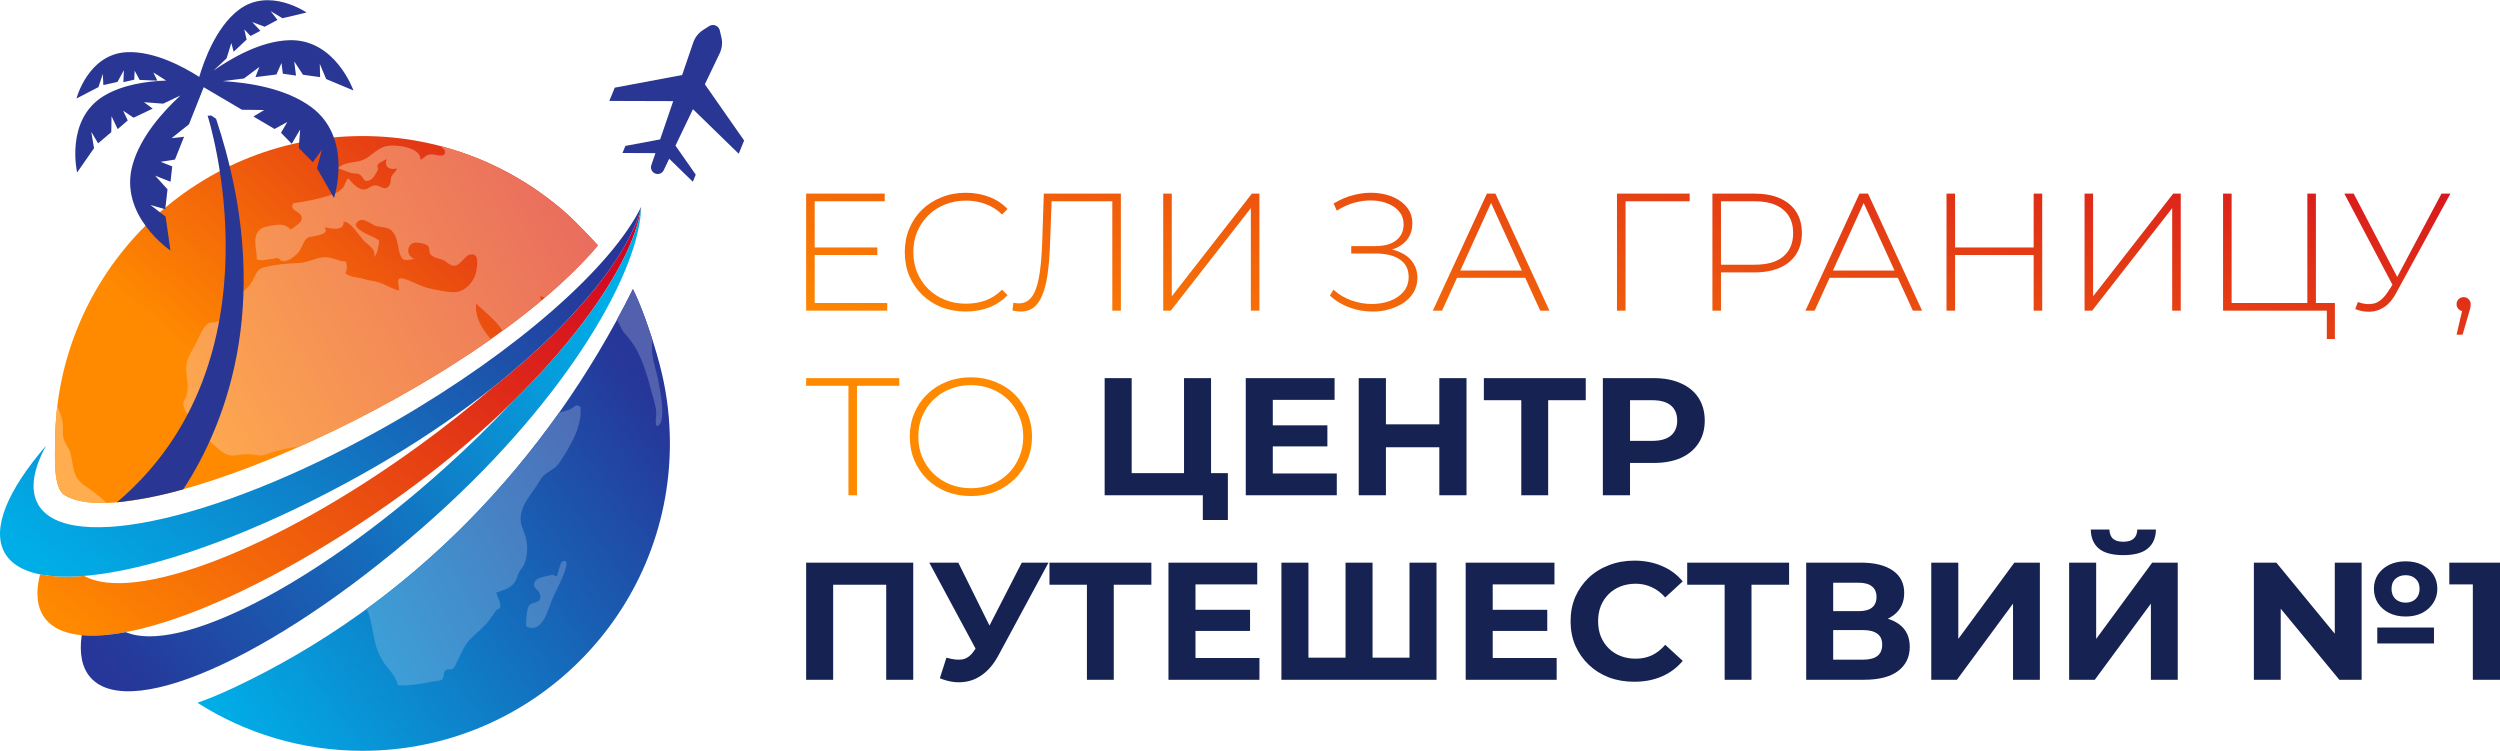 <?xml version="1.0" encoding="UTF-8"?> <svg xmlns="http://www.w3.org/2000/svg" width="4140" height="1244" viewBox="0 0 4140 1244" fill="none"><path d="M4095.01 1125.7V948.358L4114.46 967.748H4056.04V931.738H4140V1125.7H4095.01ZM1829.3 820.138V626.178H1874.06V783.548H1960.74V626.178H2005.5V820.138H1829.3ZM1991.89 861.108V809.578L2001.62 820.138H1960.74V783.548H2033.35V861.108H1991.89ZM2104.46 704.318H2198.15V739.228H2104.46V704.318ZM2107.76 784.068H2213.73V820.138H2063V626.178H2210.08V662.188H2107.76V784.068ZM2383.51 626.178H2428.56V820.138H2383.51V626.178ZM2295.09 820.138H2250.04V626.178H2295.09V820.138ZM2386.81 740.618H2291.78V702.648H2386.81V740.618ZM2519.24 820.138V652.498L2529.54 662.768H2457.28V626.178H2626.01V662.768H2553.75L2563.77 652.498V820.138H2519.24ZM2654.33 820.138V626.178H2738.52C2755.95 626.178 2770.95 629.008 2783.57 634.778C2796.2 640.318 2805.92 648.338 2812.76 658.848C2819.59 669.408 2823.06 681.928 2823.06 696.528C2823.06 710.958 2819.59 723.418 2812.76 733.918C2805.92 744.478 2796.2 752.618 2783.57 758.328C2770.95 763.868 2755.95 766.638 2738.52 766.638H2679.34L2699.32 746.448V820.138H2654.33ZM2699.32 751.408L2679.34 730.058H2736.03C2749.93 730.058 2760.3 727.108 2767.19 721.228C2774.02 715.278 2777.44 707.088 2777.44 696.528C2777.44 685.848 2774.02 677.538 2767.19 671.598C2760.3 665.708 2749.93 662.768 2736.03 662.768H2679.34L2699.32 641.418V751.408ZM1334.96 1125.7V931.738H1512.32V1125.7H1467.56V958.058L1477.87 968.328H1369.47L1379.72 958.058V1125.7H1334.96ZM1567.28 1089.11C1577.99 1092.23 1586.96 1093.15 1594.2 1091.88C1601.61 1090.38 1608.22 1085.25 1613.95 1076.36L1623.39 1062.22L1627.56 1057.49L1692.06 931.738H1736.3L1653.44 1085.25C1646.03 1099.09 1637.23 1109.71 1627.03 1117.1C1617.02 1124.49 1606.01 1128.64 1593.97 1129.56C1581.87 1130.66 1569.36 1128.53 1556.39 1123.16L1567.28 1089.11ZM1626.74 1094.94L1538.9 931.738H1586.96L1651.47 1061.93L1626.74 1094.94ZM1799.94 1125.7V958.058L1810.19 968.328H1737.92V931.738H1906.66V968.328H1834.39L1844.41 958.058V1125.7H1799.94ZM1976.38 1009.88H2070.07V1044.79H1976.38V1009.88ZM1979.73 1089.63H2085.64V1125.7H1934.97V931.738H2081.99V967.748H1979.73V1089.63ZM2238.22 1089.11L2228.21 1099.33V931.738H2272.97V1099.33L2262.37 1089.11H2344.71L2334.11 1099.33V931.738H2378.87V1125.7H2122.01V931.738H2166.77V1099.33L2156.46 1089.11H2238.22ZM2468.57 1009.88H2562.26V1044.79H2468.57V1009.88ZM2471.93 1089.63H2577.84V1125.7H2427.17V931.738H2574.19V967.748H2471.93V1089.63ZM2706.21 1128.99C2691.21 1128.99 2677.2 1126.62 2664.23 1121.77C2651.43 1116.81 2640.32 1109.77 2630.88 1100.77C2621.44 1091.71 2614.03 1081.09 2608.64 1068.91C2603.43 1056.68 2600.88 1043.29 2600.88 1028.69C2600.88 1014.09 2603.43 1000.7 2608.64 988.528C2614.03 976.348 2621.44 965.728 2630.88 956.668C2640.55 947.608 2651.72 940.688 2664.52 935.898C2677.32 930.938 2691.27 928.398 2706.5 928.398C2723.35 928.398 2738.58 931.398 2752.07 937.278C2765.8 942.998 2777.32 951.538 2786.58 962.788L2757.63 989.388C2750.97 981.778 2743.56 976.178 2735.4 972.478C2727.23 968.618 2718.37 966.658 2708.7 966.658C2699.67 966.658 2691.27 968.158 2683.69 971.098C2676.1 974.038 2669.5 978.308 2663.94 983.848C2658.38 989.388 2654.04 995.908 2650.91 1003.53C2647.96 1011.09 2646.45 1019.46 2646.45 1028.69C2646.45 1037.93 2647.96 1046.35 2650.91 1053.91C2654.04 1061.47 2658.38 1068.05 2663.94 1073.59C2669.5 1079.13 2676.1 1083.4 2683.69 1086.34C2691.27 1089.28 2699.67 1090.78 2708.7 1090.78C2718.37 1090.78 2727.23 1088.94 2735.4 1085.25C2743.56 1081.38 2750.97 1075.55 2757.63 1067.76L2786.58 1094.36C2777.32 1105.62 2765.8 1114.21 2752.07 1120.16C2738.58 1126.04 2723.29 1128.99 2706.21 1128.99ZM2856.01 1125.7V958.058L2866.26 968.328H2794V931.738H2962.73V968.328H2890.47L2900.48 958.058V1125.7H2856.01ZM2991.05 1125.7V931.738H3081.67C3104.25 931.738 3121.85 936.068 3134.48 944.788C3147.04 953.438 3153.36 965.788 3153.36 981.888C3153.36 997.758 3147.45 1010.17 3135.58 1019C3123.71 1027.71 3107.96 1032.04 3088.33 1032.04L3093.6 1020.38C3115.49 1020.38 3132.45 1024.71 3144.5 1033.42C3156.54 1042.08 3162.56 1054.66 3162.56 1071.11C3162.56 1088.07 3156.08 1101.46 3143.11 1111.27C3130.31 1120.85 3111.55 1125.7 3086.94 1125.7H2991.05ZM3035.75 1092.4H3085.26C3095.62 1092.4 3103.5 1090.38 3108.88 1086.34C3114.27 1082.24 3116.93 1076.01 3116.93 1067.47C3116.93 1059.39 3114.27 1053.39 3108.88 1049.47C3103.5 1045.43 3095.62 1043.41 3085.26 1043.41H3035.75V1092.4ZM3035.75 1012.07H3077.73C3087.58 1012.07 3094.99 1010.17 3099.97 1006.24C3105 1002.2 3107.49 996.318 3107.49 988.528C3107.49 980.788 3105 974.968 3099.97 971.098C3094.99 966.998 3087.58 964.978 3077.73 964.978H3035.75V1012.07ZM3198.17 1125.7V931.738H3242.93V1058.06L3335.76 931.738H3378.03V1125.7H3333.56V999.608L3240.68 1125.7H3198.17ZM3426.49 1125.7V931.738H3471.25V1058.06L3564.08 931.738H3606.35V1125.7H3561.88V999.608L3469 1125.7H3426.49ZM3516.25 919.278C3497.72 919.278 3484.11 915.588 3475.42 908.198C3466.85 900.808 3462.51 890.368 3462.34 876.918H3493.2C3493.37 883.558 3495.34 888.638 3499.05 892.158C3502.93 895.448 3508.66 897.118 3516.25 897.118C3523.66 897.118 3529.33 895.448 3533.21 892.158C3537.15 888.638 3539.18 883.558 3539.35 876.918H3570.21C3570.04 890.368 3565.58 900.808 3556.84 908.198C3548.15 915.588 3534.6 919.278 3516.25 919.278ZM3732.41 1125.7V931.738H3769.64L3884.46 1071.4H3866.4V931.738H3910.87V1125.7H3873.93L3758.81 986.048H3776.88V1125.7H3732.41ZM3936.75 1065.57V1039.25H4030.68V1065.57H3936.75ZM3983.71 1020.96C3973.52 1020.96 3964.43 1019 3956.5 1015.13C3948.68 1011.26 3942.49 1005.84 3937.85 998.798C3933.39 991.758 3931.19 983.848 3931.19 974.968C3931.19 966.078 3933.39 958.228 3937.85 951.418C3942.49 944.608 3948.68 939.248 3956.5 935.378C3964.43 931.458 3973.52 929.548 3983.71 929.548C3994.08 929.548 4003.17 931.458 4010.99 935.378C4018.92 939.248 4025.12 944.608 4029.57 951.418C4034.03 958.228 4036.23 966.188 4036.23 975.248C4036.23 983.908 4033.92 991.758 4029.29 998.798C4024.88 1005.61 4018.75 1011.09 4010.99 1015.13C4003.17 1019 3994.08 1020.96 3983.71 1020.96ZM3983.71 997.988C3990.6 997.988 3996.16 995.908 4000.39 991.868C4004.68 987.598 4006.82 982.008 4006.82 974.968C4006.82 967.928 4004.68 962.498 4000.39 958.638C3996.16 954.538 3990.6 952.518 3983.71 952.518C3976.88 952.518 3971.21 954.538 3966.75 958.638C3962.52 962.498 3960.38 968.038 3960.38 975.248C3960.38 982.058 3962.52 987.598 3966.75 991.868C3971.21 995.908 3976.88 997.988 3983.71 997.988Z" fill="#162352"></path><path d="M1607.75 821.459C1593.33 821.459 1579.9 819.099 1567.45 814.309C1555.23 809.289 1544.46 802.359 1535.2 793.529C1526.11 784.469 1519.1 774.029 1514.06 762.199C1509.08 750.189 1506.59 737.149 1506.59 723.129C1506.59 709.109 1509.08 696.179 1514.06 684.349C1519.1 672.349 1526.11 661.899 1535.2 653.019C1544.46 644.009 1555.23 637.089 1567.45 632.239C1579.9 627.279 1593.33 624.799 1607.75 624.799C1622.23 624.799 1635.55 627.279 1647.82 632.239C1660.21 637.089 1670.98 643.899 1680.02 652.779C1689.11 661.609 1696.17 672.059 1701.15 684.059C1706.36 695.889 1708.97 708.929 1708.97 723.129C1708.97 737.379 1706.36 750.479 1701.15 762.489C1696.17 774.319 1689.11 784.649 1680.02 793.529C1670.98 802.359 1660.21 809.289 1647.82 814.309C1635.55 819.099 1622.23 821.459 1607.75 821.459ZM3681.39 514.519V320.629H3695.58V501.769H3820.94V320.629H3835.13V514.519H3681.39ZM3853.2 561.379V510.079L3857.08 514.519H3820.94V501.769H3866.57V561.379H3853.2ZM1347.47 409.839H1452.86V422.309H1347.47V409.839ZM1349.15 501.769H1469.24V514.519H1334.96V320.629H1465.07V333.319H1349.15V501.769ZM1599.18 515.909C1584.76 515.909 1571.33 513.539 1558.88 508.749C1546.66 503.729 1536.01 496.809 1526.92 487.979C1517.83 479.089 1510.82 468.759 1505.78 456.929C1500.8 444.929 1498.31 431.829 1498.31 417.579C1498.31 403.379 1500.8 390.339 1505.78 378.509C1510.82 366.509 1517.83 356.059 1526.92 347.229C1536.18 338.339 1546.95 331.529 1559.17 326.689C1571.39 321.719 1584.76 319.239 1599.18 319.239C1612.91 319.239 1625.7 321.439 1637.57 325.879C1649.62 330.319 1659.92 337.069 1668.44 346.079L1659.52 355.249C1651.18 347.119 1641.92 341.289 1631.72 337.769C1621.71 334.069 1611.05 332.229 1599.76 332.229C1587.31 332.229 1575.73 334.359 1565.02 338.629C1554.42 342.849 1545.16 348.849 1537.22 356.639C1529.41 364.369 1523.33 373.429 1518.87 383.759C1514.58 394.149 1512.5 405.399 1512.5 417.579C1512.5 429.749 1514.58 441.059 1518.87 451.389C1523.33 461.719 1529.41 470.779 1537.22 478.519C1545.16 486.309 1554.42 492.309 1565.02 496.519C1575.73 500.789 1587.31 502.929 1599.76 502.929C1611.05 502.929 1621.71 501.139 1631.72 497.669C1641.92 493.979 1651.18 487.979 1659.52 479.669L1668.44 488.789C1659.92 497.849 1649.62 504.659 1637.57 509.269C1625.7 513.719 1612.91 515.909 1599.18 515.909ZM1690.5 515.909C1688.24 515.909 1686.04 515.739 1683.78 515.389C1681.75 515.159 1679.38 514.809 1676.6 514.239L1678.22 501.249C1681.41 501.999 1684.48 502.349 1687.43 502.349C1695.94 502.349 1702.83 498.999 1707.99 492.359C1713.37 485.729 1717.42 475.279 1720.2 461.089C1722.98 446.659 1724.84 427.909 1725.76 404.819L1728.54 320.629H1856.16V514.519H1841.98V328.939L1846.15 333.319H1737.46L1741.63 328.939L1738.85 404.529C1738.1 424.149 1736.71 440.949 1734.68 454.969C1732.65 468.819 1729.7 480.299 1725.76 489.309C1722.06 498.369 1717.25 505.119 1711.34 509.559C1705.55 513.829 1698.6 515.909 1690.5 515.909ZM1926.29 514.519V320.629H1940.47V490.689L2073.08 320.629H2085.58V514.519H2071.4V344.689L1938.8 514.519H1926.29ZM2202.32 489.589L2208.17 479.669C2216.91 487.579 2226.7 493.519 2237.64 497.389C2248.59 501.249 2259.59 503.269 2270.71 503.439C2281.83 503.439 2292.07 501.829 2301.34 498.479C2310.78 494.959 2318.36 489.879 2324.1 483.249C2329.83 476.379 2332.72 468.189 2332.72 458.609C2332.72 446.029 2327.92 436.449 2318.25 429.749C2308.64 423.119 2295.09 419.829 2277.66 419.829H2237.64V407.589H2277.14C2291.96 407.589 2303.54 404.479 2311.88 398.189C2320.22 391.719 2324.39 382.839 2324.39 371.579C2324.39 363.449 2322.07 356.519 2317.44 350.809C2312.98 345.099 2306.9 340.649 2299.08 337.539C2291.5 334.189 2282.87 332.339 2273.26 331.999C2263.59 331.589 2253.57 332.799 2243.2 335.569C2233.01 338.339 2223.17 342.789 2213.73 348.849L2208.46 336.959C2219.75 330.149 2231.45 325.299 2243.49 322.529C2255.54 319.589 2267.23 318.609 2278.52 319.529C2289.99 320.449 2300.18 322.989 2309.1 327.259C2318.19 331.529 2325.43 337.249 2330.76 344.459C2336.14 351.619 2338.86 360.159 2338.86 369.909C2338.86 379.369 2336.55 387.569 2331.91 394.609C2327.28 401.419 2320.68 406.779 2312.17 410.649C2303.66 414.339 2293.64 416.189 2282.11 416.189L2283.22 410.939C2296.42 410.939 2307.71 412.959 2317.15 416.999C2326.82 421.099 2334.23 426.809 2339.38 434.199C2344.59 441.579 2347.2 450.299 2347.2 460.219C2347.2 469.859 2344.77 478.339 2339.96 485.729C2335.33 492.939 2328.9 498.939 2320.8 503.729C2312.8 508.349 2303.71 511.749 2293.52 514.009C2283.5 516.019 2273.14 516.489 2262.37 515.389C2251.66 514.469 2241.06 511.869 2230.7 507.599C2220.33 503.389 2210.89 497.389 2202.32 489.589ZM2372.74 514.519L2462.26 320.629H2476.39L2565.91 514.519H2550.62L2466.14 329.459H2472.22L2388.02 514.519H2372.74ZM2405.51 459.989L2410.26 448.049H2526.71L2531.45 459.989H2405.51ZM2677.72 514.519V320.629H2798.11V333.319H2687.74L2691.91 328.939V514.519H2677.72ZM2835.75 514.519V320.629H2905.52C2921.85 320.629 2935.81 323.169 2947.5 328.359C2959.2 333.549 2968.17 340.999 2974.49 350.809C2980.74 360.389 2983.92 372.159 2983.92 386.009C2983.92 399.459 2980.74 411.109 2974.49 420.919C2968.17 430.679 2959.2 438.179 2947.5 443.309C2935.81 448.509 2921.85 451.099 2905.52 451.099H2843.5L2849.93 444.469V514.519H2835.75ZM2849.93 445.279L2843.5 438.349H2905.52C2926.48 438.349 2942.29 433.849 2953.06 424.789C2964.01 415.559 2969.45 402.629 2969.45 386.009C2969.45 369.159 2964.01 356.229 2953.06 347.229C2942.29 337.999 2926.48 333.319 2905.52 333.319H2843.5L2849.93 326.399V445.279ZM2989.77 514.519L3079.29 320.629H3093.48L3183 514.519H3167.72L3083.17 329.459H3089.31L3005.06 514.519H2989.77ZM3022.61 459.989L3027.3 448.049H3143.8L3148.49 459.989H3022.61ZM3367.72 320.629H3381.91V514.519H3367.72V320.629ZM3237.61 514.519H3223.42V320.629H3237.61V514.519ZM3369.4 422.309H3235.93V409.839H3369.4V422.309ZM3452.03 514.519V320.629H3466.16V490.689L3598.82 320.629H3611.33V514.519H3597.14V344.689L3464.54 514.519H3452.03ZM3904.67 500.159C3913.76 503.619 3922.57 504.479 3931.14 502.639C3939.65 500.619 3947.7 493.689 3955.28 481.859L3964.72 467.149L3966.4 464.949L4043.12 320.629H4057.89L3968.08 485.149C3962.52 495.709 3955.92 503.439 3948.33 508.469C3940.92 513.429 3933.05 516.019 3924.71 516.199C3916.54 516.599 3908.38 515.099 3900.27 511.749L3904.67 500.159ZM3965.59 478.519L3882.21 320.629H3897.73L3973.64 466.049L3965.59 478.519ZM4068.08 554.169L4078.97 507.309L4080.36 515.389C4076.83 515.389 4073.87 514.239 4071.44 512.039C4069.24 509.789 4068.08 507.019 4068.08 503.729C4068.08 500.389 4069.24 497.619 4071.44 495.419C4073.87 493.169 4076.65 492.079 4079.78 492.079C4083.31 492.079 4086.09 493.289 4088.12 495.709C4090.38 497.899 4091.48 500.559 4091.48 503.729C4091.48 504.999 4091.36 506.329 4091.19 507.599C4091.01 508.869 4090.72 510.199 4090.38 511.469C4089.97 512.789 4089.51 514.409 4088.99 516.489L4078.1 554.169H4068.08ZM1405.03 820.139V634.489L1409.2 638.929H1334.96V626.179H1489.22V638.929H1414.99L1419.16 634.489V820.139H1405.03ZM1607.75 808.479C1620.2 808.479 1631.67 806.339 1642.21 802.069C1652.8 797.859 1661.95 791.859 1669.77 784.069C1677.53 776.339 1683.55 767.279 1687.83 756.949C1692.29 746.619 1694.49 735.309 1694.49 723.129C1694.49 710.779 1692.29 699.469 1687.83 689.309C1683.55 678.979 1677.53 669.919 1669.77 662.189C1661.95 654.459 1652.8 648.459 1642.21 644.189C1631.67 639.919 1620.2 637.779 1607.75 637.779C1595.36 637.779 1583.84 639.919 1573.3 644.189C1562.7 648.459 1553.44 654.459 1545.5 662.189C1537.69 669.919 1531.61 678.979 1527.15 689.309C1522.86 699.469 1520.78 710.779 1520.78 723.129C1520.78 735.309 1522.86 746.619 1527.15 756.949C1531.61 767.279 1537.69 776.339 1545.5 784.069C1553.44 791.859 1562.7 797.859 1573.3 802.069C1583.84 806.339 1595.36 808.479 1607.75 808.479Z" fill="url(#paint0_linear_536_1461)"></path><path d="M326.953 1163.8C405.933 1214.13 499.692 1243.34 600.264 1243.34C881.427 1243.34 1109.36 1015.45 1109.36 734.348C1109.36 694.638 1104.8 655.958 1096.19 618.848C1087.01 579.368 1065.94 514.078 1048.16 478.758C905.79 764.828 680.167 1001.31 386.419 1139.15C365.923 1148.79 346.063 1157.05 326.953 1163.8Z" fill="url(#paint1_linear_536_1461)"></path><path d="M1021.6 529.657C1025.76 535.837 1029.4 546.687 1034.3 551.937C1059.24 578.497 1068.77 610.587 1078.01 645.397C1081.13 657.397 1085.86 670.157 1086.73 682.627C1087.19 690.297 1084.19 698.377 1087.19 705.537C1108.49 703.637 1088.17 620.227 1085.11 609.437C1079.97 591.247 1078.76 579.997 1080.32 562.327C1070.56 531.737 1058.78 499.877 1048.16 478.697C1039.62 495.897 1030.78 512.867 1021.6 529.657ZM606.383 1008.93C607.768 1010.43 609.039 1012.22 609.905 1014.41C612.098 1020.01 614.235 1029.53 615.332 1034.96C619.373 1054.99 620.932 1071.67 631.67 1090.89C641.254 1108.04 654.533 1115.65 658.805 1134.82C677.164 1136.38 698.757 1131.99 716.192 1128.64C718.04 1128.24 730.51 1126.85 731.549 1125.99C736.226 1122 733.108 1114.27 737.611 1109.94C741.191 1106.59 746.214 1109.94 749.62 1107.46C753.257 1104.86 755.047 1099.15 757.067 1095.28C763.822 1082.75 768.268 1069.36 778.256 1058.91C787.782 1049.04 800.252 1039.75 808.797 1028.73C813.184 1023.07 817.457 1016.49 821.325 1011.06C823.634 1007.83 826.232 1010.54 828.08 1005.64C830.274 999.687 823.172 986.987 821.671 981.387C833.622 976.947 842.455 976.027 851 965.917C855.907 960.147 856.831 952.877 860.064 946.817C862.143 942.887 866.126 938.797 867.8 934.927C873.574 921.247 874.498 904.217 870.629 890.137C867.05 876.917 860.353 867.797 862.547 853.137C865.491 833.157 879.289 819.537 889.566 802.977C894.993 794.257 897.418 789.117 904.981 783.747C913.583 777.637 920.107 775.437 926.689 765.627C943.431 740.637 965.139 705.247 961.098 673.677C952.842 667.557 951.572 674.597 944.413 677.597C940.776 679.157 933.559 681.467 925.823 683.427C837.317 808.227 730.279 918.537 606.383 1008.93ZM935.58 928.867C928.363 928.167 927.959 935.907 925.88 941.797C925.303 943.357 923.167 952.707 922.185 953.337C918.375 955.817 918.029 951.027 914.449 951.957C908.098 953.507 892.106 955.937 888.123 960.267C877.211 972.387 892.857 975.617 894.531 985.317C897.187 1000.5 881.599 995.067 875.652 1003.5C872.535 1007.95 870.283 1032.42 871.669 1037.67C900.478 1050.54 908.56 1003.79 917.047 986.417C921.724 976.887 946.087 930.137 935.58 928.867Z" fill="url(#paint2_linear_536_1461)"></path><path d="M600.264 225.299C319.101 225.299 91.169 453.179 91.169 734.289C91.169 755.699 87.82 808.169 106.815 819.889C226.208 893.649 790.9 642.449 990.196 406.369C978.996 394.069 953.766 367.639 941.469 356.549C851.174 274.989 731.492 225.299 600.264 225.299Z" fill="url(#paint3_linear_536_1461)"></path><path d="M822.131 534.627C825.884 538.557 829.117 543.287 832.407 547.727C854.808 531.337 876.17 514.717 896.261 497.977C895.337 495.437 894.76 492.897 894.587 490.357C897.3 491.107 899.956 491.857 902.554 492.667C936.212 464.097 965.887 435.117 990.193 406.367C978.993 394.077 953.763 367.697 941.408 356.557C881.712 302.587 809.199 262.647 728.891 241.747C733.337 245.097 736.743 248.267 736.974 250.467C738.013 262.467 721.848 255.837 716.305 255.607C704.354 255.137 705.278 260.677 696.041 264.487C698.177 243.187 650.951 237.707 636.344 242.957C623.585 247.517 615.56 257.047 604.822 263.047C589.695 271.417 573.992 265.417 559.097 278.807C567.295 280.477 573.992 284.287 581.844 286.537C586.289 287.757 592.351 286.887 595.757 289.027C603.263 293.757 601.069 302.817 611.865 298.667C618.62 296.067 624.105 284.747 626.01 280.017C626.587 278.577 623.816 276.207 625.894 272.397C627.395 269.627 638.076 264.377 640.559 263.507C635.42 276.617 645.582 282.207 657.128 278.867C656.031 284.577 651.586 285.907 648.641 291.617C646.274 296.177 647.544 303.107 644.831 306.917C636.922 317.887 629.705 306.277 620.698 307.037C610.537 307.837 608.632 317.307 596.45 312.577C588.599 309.567 581.728 300.917 576.59 295.197C571.509 300.107 571.971 307.207 566.429 312.577C558.635 320.137 548.07 322.737 538.37 325.787C522.609 330.697 502.806 333.987 485.717 336.587C477.692 350.787 500.728 348.587 499.573 362.097C499.169 367.347 498.13 366.197 495.417 369.777C494.608 370.877 483.985 378.377 481.503 380.277C475.21 373.647 468.859 371.447 460.026 372.147C454.541 372.547 438.549 374.967 433.468 378.027C415.225 389.347 425.905 413.587 425.27 429.637C434.739 432.927 441.667 429.117 450.731 428.647C454.772 428.367 455.927 426.917 460.026 427.437C462.797 427.787 464.414 432.177 467.589 432.517C476.653 433.727 487.565 424.787 493.28 418.957C499.342 412.717 502.402 398.867 508.811 394.137C513.314 390.847 513.718 393.037 519.087 391.417C525.38 389.577 545.991 387.957 537.273 376.297C546.626 378.027 569.835 384.037 569.085 367.237C579.477 365.507 595.065 390.437 601.589 397.717C609.267 406.257 624.047 412.147 619.14 425.997C623.931 421.667 625.779 413.877 626.645 407.467C628.031 397.307 630.398 399.967 620.814 393.957C615.676 390.727 572.953 375.947 596.104 364.807C603.84 360.997 617.061 373.467 625.028 374.917C638.365 377.337 646.852 375.257 654.357 390.267C658.283 397.997 658.86 408.737 661.227 416.987C666.019 433.677 670.176 431.657 686.63 428.767C672.832 424.497 672.37 406.027 685.706 401.927C688.882 400.887 704.297 402.967 708.569 407.007C712.264 410.587 709.897 417.107 712.783 420.977C717.864 427.727 727.794 427.667 734.838 431.137C739.976 433.787 744.652 439.157 750.484 439.967C761.511 441.577 769.074 424.327 776.637 422.127C793.784 416.987 791.012 436.267 788.472 450.527C785.932 464.847 771.325 481.467 756.719 483.487C744.421 485.217 726.986 480.657 715.093 478.527C699.851 475.697 688.189 468.537 674.679 463.457C653.722 455.667 659.842 466.687 661.054 481.177C648.815 478.697 637.441 470.157 624.913 466.917C617.119 464.897 609.902 464.497 602.339 461.897C596.162 459.767 585.481 459.297 579.996 456.997C565.909 450.937 575.493 453.237 574.454 440.947C573.415 429.347 573.357 434.427 562.387 431.537C553.381 429.117 545.183 425.017 535.484 425.997C521.685 427.377 509.33 434.827 495.821 435.467C475.498 436.387 457.659 437.767 438.029 442.447C425.27 445.507 425.155 452.377 417.88 465.477C413.954 472.637 409.624 476.737 403.562 481.757C393.286 490.357 388.263 499.247 379.026 509.697C374.465 514.947 367.017 528.167 361.994 531.797C356.798 535.497 351.487 532.257 345.771 535.087C336.13 539.767 328.22 561.467 323.544 570.357C317.135 582.657 308.071 595.067 308.244 609.377C308.591 626.407 313.498 639.167 308.648 655.387C306.224 663.347 301.374 664.037 304.78 675.007C309.572 690.537 317.597 686.897 327.931 694.057C340.921 703.117 336.361 721.767 351.256 734.457C365.343 746.347 373.772 756.337 390.63 754.027C402.408 752.357 409.451 751.257 421.229 752.927C433.757 754.717 433.295 755.007 446.285 750.677C461.354 745.657 477.692 740.757 493.915 740.407C602.281 692.557 715.901 629.927 812.72 561.817C798.749 545.137 786.394 526.317 788.357 502.877C799.615 512.927 811.854 523.607 822.189 534.397L822.131 534.627ZM175.919 832.877C169.222 825.087 160.042 818.387 153.056 813.137C143.415 805.977 131.291 799.747 125.922 788.607C119.975 776.307 120.091 760.897 115.876 748.087C113.393 740.637 108.14 735.327 105.888 728.057C102.135 716.167 106.465 704.387 102.135 691.867C99.595 684.477 97.17 677.777 95.034 671.317C92.494 691.917 91.166 712.987 91.166 734.347C91.166 755.707 87.76 808.227 106.812 819.887C122.631 829.697 146.359 833.687 175.919 832.877Z" fill="url(#paint4_linear_536_1461)"></path><path fill-rule="evenodd" clip-rule="evenodd" d="M357.843 196.779L349.934 191.299L343.814 191.699C343.814 191.699 473.426 595.119 193.533 831.889C222.92 828.599 258.426 822.829 296.992 812.099C300.052 811.229 300.514 811.169 303.574 810.309C378.396 695.609 454.951 488.679 357.843 196.779ZM298.724 158.169C268.356 186.219 232.677 226.969 219.744 272.169C195.554 356.609 282.27 414.859 282.27 414.859L274.245 358.689L249.015 339.409L273.61 346.509L277.42 313.549L256.867 290.869L282.385 300.969L285.214 275.629L265.989 267.949L289.775 264.199L304.786 226.449L284.117 228.819L312.926 205.849L337.348 144.429L400.624 181.719L437.516 182.179L419.734 192.969L454.72 213.579L475.851 201.979L465.343 219.869L483.125 238.109L497.039 214.499L494.787 245.039L517.996 268.649L533.065 247.979L524.982 278.689L553.098 327.929C553.098 327.929 585.833 228.759 514.936 176.929C472.675 145.989 411.478 136.749 368.986 134.329L403.972 129.999L429.491 110.889L423.024 127.689L457.78 123.359L466.151 104.259L468.345 122.029L490.169 125.149L487.224 101.659L501.773 123.769L530.12 127.749L529.543 105.639L540.108 130.869L585.313 149.799C585.313 149.799 555.465 64.719 479.661 66.559C432.435 67.719 383.592 95.889 353.455 117.009L375.221 96.639L383.073 71.179L386.941 85.669L408.36 65.639L404.607 48.609L414.826 59.579L431.165 50.978L417.597 36.489L438.266 44.279L459.454 33.029L448.138 18.369L467.768 30.199L507.662 20.729C507.662 20.729 445.598 -22.151 395.197 16.459C357.901 44.919 337.867 100.389 329.958 127.339C305.941 111.929 255.308 83.819 209.064 86.478C145.73 90.109 126.62 163.129 126.62 163.129L163.05 144.259L170.209 122.439L171.19 140.909L194.573 135.659L205.138 116.259L204.33 136.059L222.342 131.959L222.978 117.009L231.233 132.309L260.562 133.579L253.98 120.009L275.226 133.409C241.972 134.499 202.655 140.449 172.23 158.689C107.279 197.819 127.717 285.619 127.717 285.619L155.718 245.389L151.157 218.369L162.473 237.359L184.296 218.829L184.7 192.399L194.861 213.809L211.546 199.439L203.868 183.279L221.188 194.939L252.884 179.869L238.392 169.249L270.146 171.669L298.724 158.169Z" fill="#293693"></path><path d="M1009.07 167.118L1114.84 167.458L1093.19 230.838L1035.63 241.628L1030.84 253.348L1085.4 253.578L1078.59 273.498C1076.74 279.038 1079.45 285.158 1084.94 287.348C1090.36 289.598 1096.6 287.178 1099.14 281.868L1108.2 262.878L1147.35 300.968L1152.14 289.198L1118.59 241.168L1147.52 180.798L1223.32 254.618L1232.27 232.688L1167.26 139.578L1192.15 87.578C1195.78 79.608 1196.71 70.608 1194.69 62.058L1191.97 50.398C1190.18 42.548 1181.18 38.918 1174.42 43.188L1164.32 49.648C1156.93 54.388 1151.27 61.428 1148.27 69.678L1129.62 124.228L1018.02 145.178L1009.07 167.118Z" fill="#293693"></path><path d="M66.278 951.138C58.83 980.638 60.851 1005.17 73.725 1022.89C133.075 1104.62 399.92 1011.98 669.651 816.008C911.959 640.018 1049.08 445.608 1061.72 342.578C1044.8 415.768 958.088 529.768 813.177 643.888C776.343 675.518 736.391 707.148 693.899 738.028C456.557 910.448 221.639 999.688 139.368 953.738C111.31 956.048 86.715 955.178 66.278 951.138Z" fill="url(#paint5_linear_536_1461)"></path><path d="M76.272 738.028C12.477 811.968 -14.947 876.158 8.031 915.928C58.49 1003.38 333.533 939.128 622.317 772.428C881.656 622.698 1038.34 443.768 1061.73 342.578C1013.52 441.048 858.909 579.468 654.532 697.448C376.602 857.858 111.894 919.678 63.282 835.518C49.311 811.278 54.796 777.568 76.272 738.028Z" fill="url(#paint6_linear_536_1461)"></path><path d="M135.334 1051.81C131.004 1081.94 135.622 1106.12 150.287 1122.4C217.835 1197.5 473.537 1077.44 721.329 854.398C943.892 654.048 1059.94 446.368 1061.73 342.578C1060.51 347.658 1059.01 352.968 1057.16 358.458C1058.9 353.028 1060.4 347.718 1061.73 342.578C1052.55 417.158 978.186 539.588 845.976 668.188C812.664 703.518 776.292 739.188 737.206 774.278C519.204 970.538 294.967 1083.9 208.309 1046.79C180.654 1051.98 156.118 1053.77 135.334 1051.81Z" fill="url(#paint7_linear_536_1461)"></path><defs><linearGradient id="paint0_linear_536_1461" x1="4656.25" y1="283.819" x2="4406.3" y2="1444.57" gradientUnits="userSpaceOnUse"><stop stop-color="#D00024"></stop><stop offset="0.801" stop-color="#FF8A00"></stop></linearGradient><linearGradient id="paint1_linear_536_1461" x1="1111.68" y1="708.168" x2="396.808" y2="1235.61" gradientUnits="userSpaceOnUse"><stop stop-color="#263799"></stop><stop offset="1" stop-color="#00AEE7"></stop></linearGradient><linearGradient id="paint2_linear_536_1461" x1="1098.25" y1="675.657" x2="561.871" y2="964.577" gradientUnits="userSpaceOnUse"><stop stop-color="#5260AE"></stop><stop offset="1" stop-color="#3D9FD7"></stop></linearGradient><linearGradient id="paint3_linear_536_1461" x1="1155.95" y1="183.559" x2="441.893" y2="993.259" gradientUnits="userSpaceOnUse"><stop stop-color="#D00024"></stop><stop offset="0.8" stop-color="#FF8A00"></stop><stop offset="1" stop-color="#FF8A00"></stop></linearGradient><linearGradient id="paint4_linear_536_1461" x1="965.757" y1="337.967" x2="90.872" y2="823.727" gradientUnits="userSpaceOnUse"><stop stop-color="#E96C5E"></stop><stop offset="0.799" stop-color="#FFAD4E"></stop></linearGradient><linearGradient id="paint5_linear_536_1461" x1="1061.72" y1="396.688" x2="353.074" y2="1242.42" gradientUnits="userSpaceOnUse"><stop stop-color="#D00024"></stop><stop offset="1" stop-color="#FF8A00"></stop></linearGradient><linearGradient id="paint6_linear_536_1461" x1="1064.88" y1="526.338" x2="480.199" y2="1257.16" gradientUnits="userSpaceOnUse"><stop stop-color="#263799"></stop><stop offset="1" stop-color="#00AEE7"></stop></linearGradient><linearGradient id="paint7_linear_536_1461" x1="1064.48" y1="583.278" x2="292.247" y2="1227.34" gradientUnits="userSpaceOnUse"><stop stop-color="#00AEE7"></stop><stop offset="1" stop-color="#263799"></stop></linearGradient></defs></svg> 